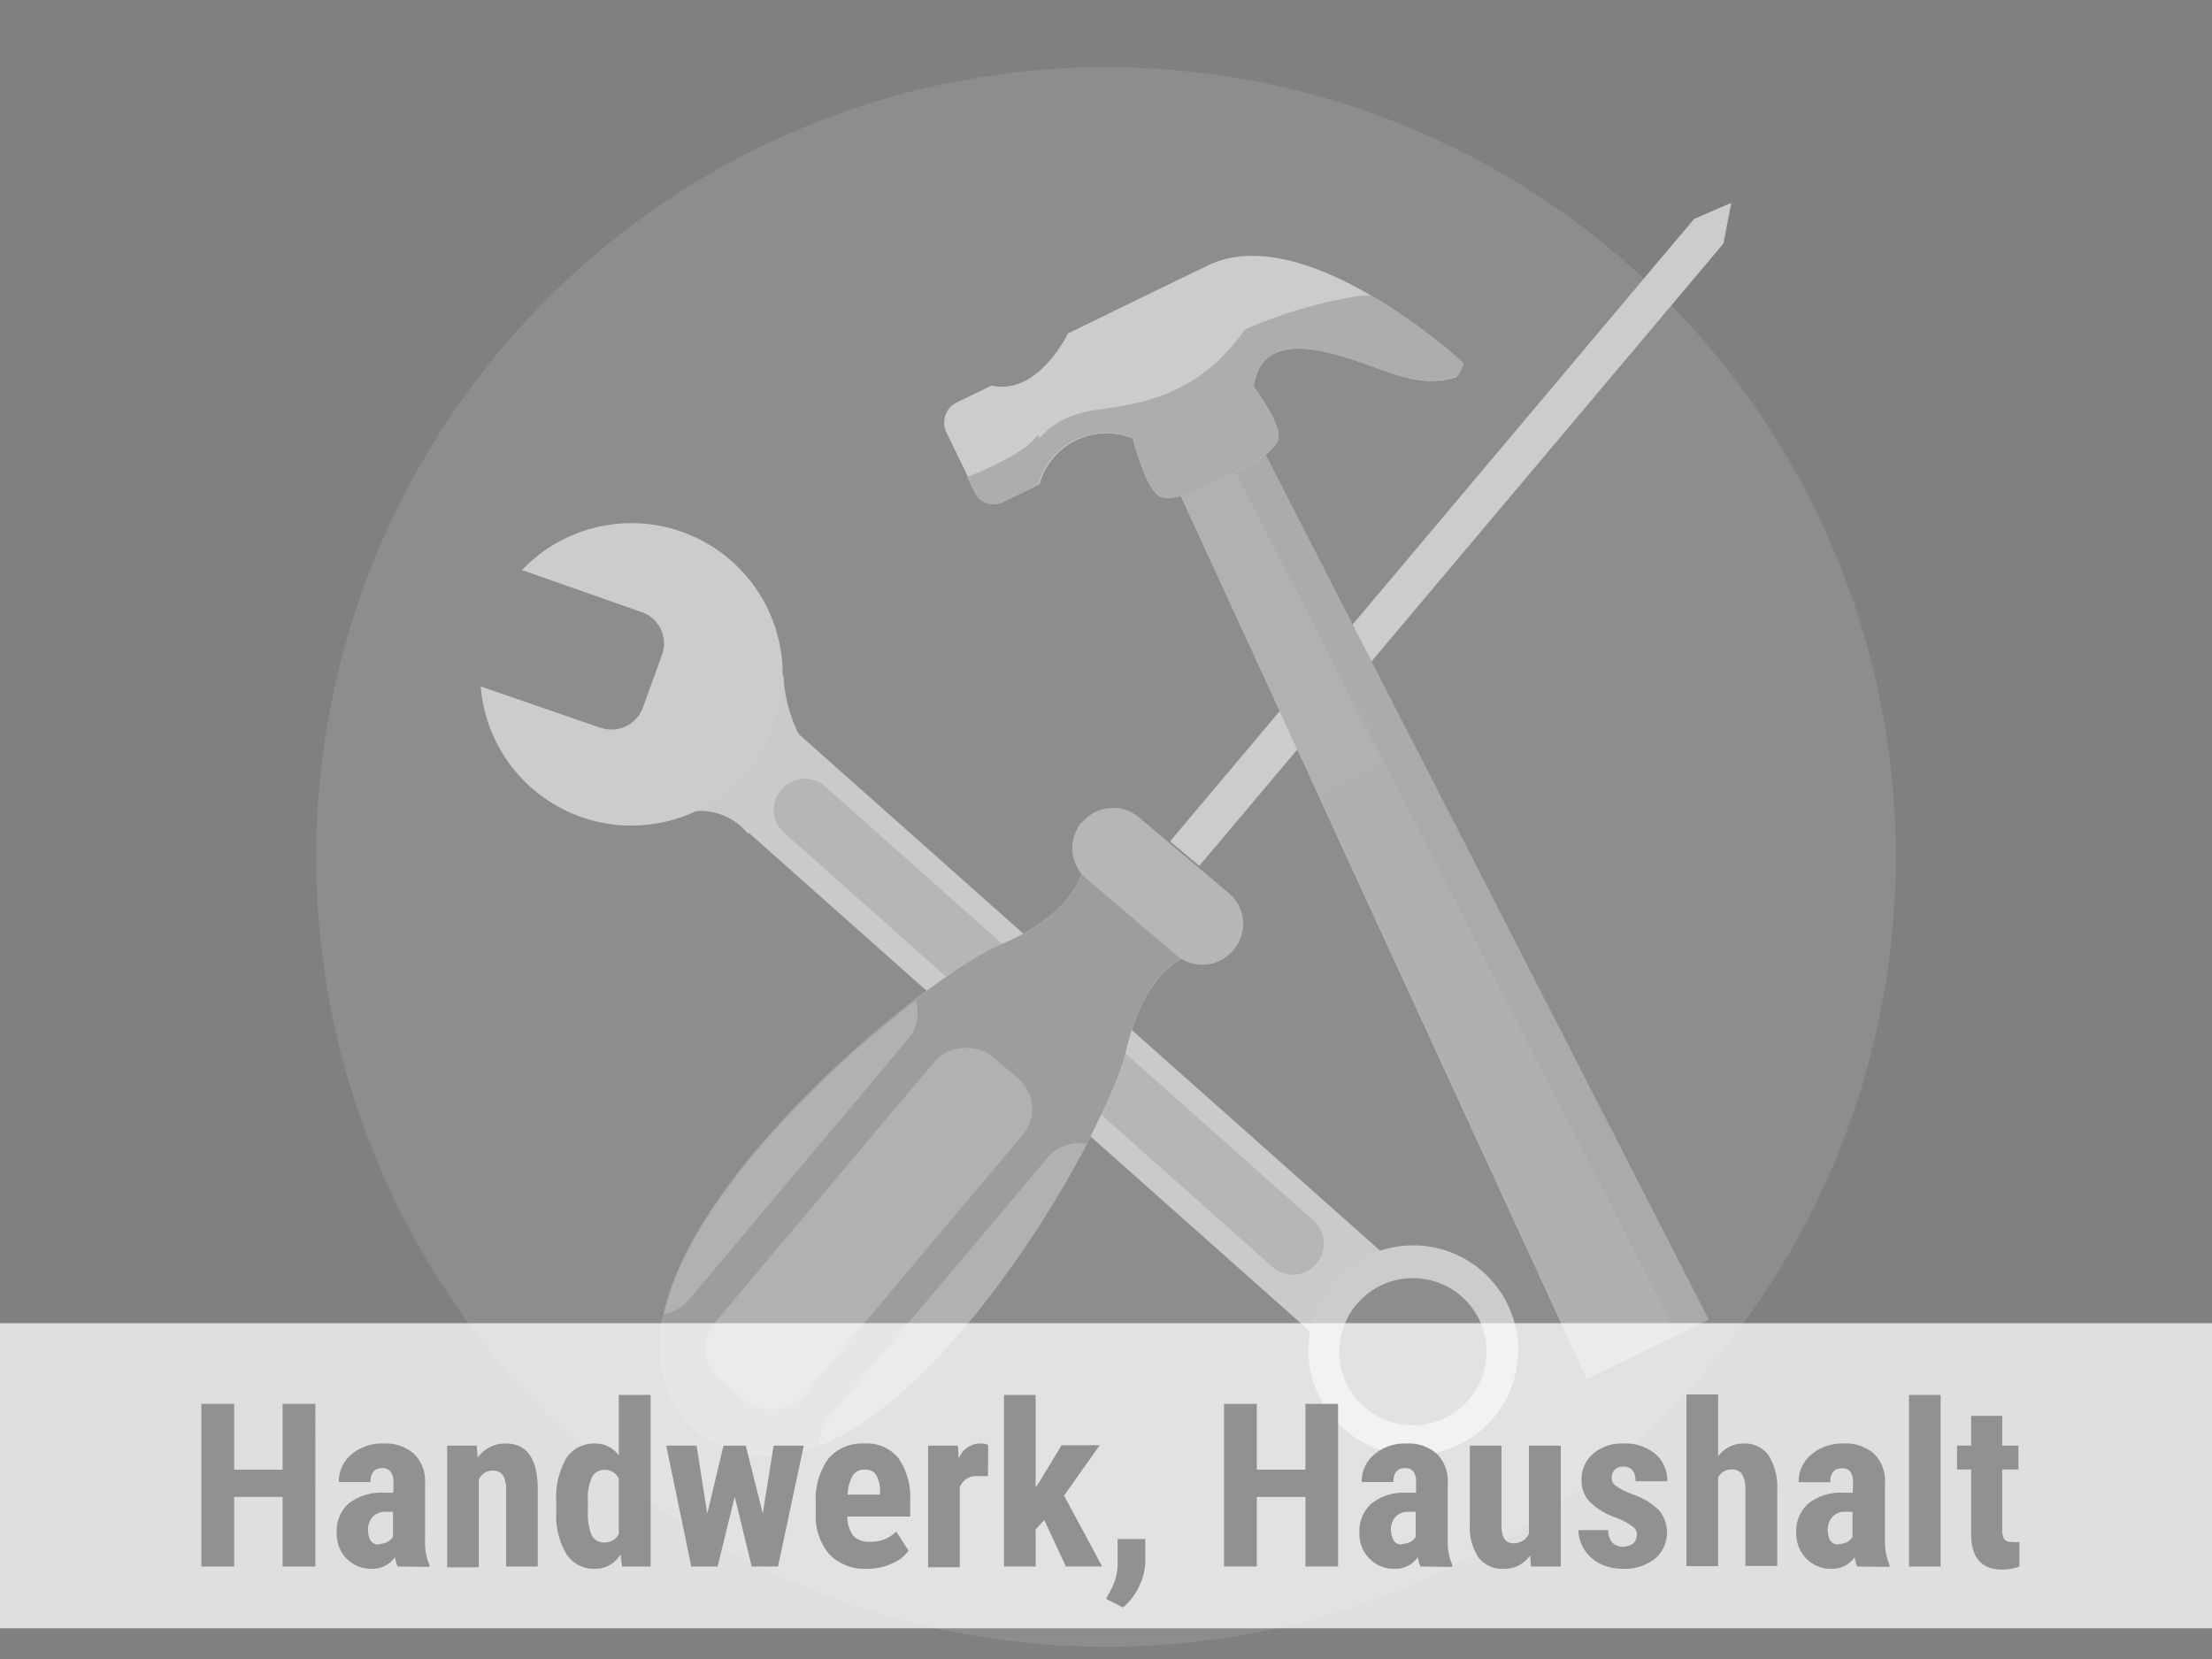 <svg xmlns="http://www.w3.org/2000/svg" viewBox="0 0 116 87"><rect x="0" y="0" width="116" height="87" fill="#808080" stroke="none"/><g data-name="Ebene 1"><circle cx="58" cy="44.94" r="41.42" fill="#aeacaa" opacity=".29"/><path fill="#cacaca" d="m37.021 41.678 3.726-4.193 32.19 28.6-3.726 4.193z"/><path d="M39.23 43.73A3.2 3.2 0 0 0 36 42.61l1.13-1.47s2.5 1.31 2.1 2.59ZM42.09 38.87a7.48 7.48 0 0 1-1-3.48l-1.59 3.44Z" fill="#cacaca"/><path d="m27.34 29.88 6.31 2.22a1.74 1.74 0 0 1 1.07 2.23l-1 2.76a1.76 1.76 0 0 1-2.24 1.07L25.21 36a7.93 7.93 0 1 0 2.13-6.07ZM70 67.16a5.5 5.5 0 1 0 7.77-.46 5.5 5.5 0 0 0-7.77.46Zm7 6.27a3.86 3.86 0 1 1-.34-5.43 3.86 3.86 0 0 1 .34 5.43Z" fill="#ccc"/><path d="M68.87 64a1.6 1.6 0 0 1 .13 2.3 1.6 1.6 0 0 1-2.27.14l-25.64-22.8a1.59 1.59 0 0 1-.09-2.26 1.6 1.6 0 0 1 2.27-.14Z" fill="#b6b6b6"/><g fill="#d6d6d6"><path d="M62.87 49.94s-2.68.22-3.82 5.18-13.91 27-22.6 19.82l23.21-27.57Z"/><path d="M56.89 44.91s.23 2.67-4.46 4.64S28.2 67.86 36.76 75.2L60 47.63Z"/></g><g fill="#9d9d9d"><path d="M62.87 49.94s-2.68.22-3.82 5.18-13.91 27-22.6 19.82l23.21-27.57Z"/><path d="M56.89 44.91s.23 2.67-4.46 4.64S28.2 67.86 36.76 75.2L60 47.63Z"/></g><rect x="34.5" y="61.43" width="22.13" height="6.01" rx="2.11" transform="rotate(-49.91 45.558 64.427)" fill="#b1b1b1"/><path d="M34.84 68.9a2.14 2.14 0 0 0 1.27-.72l11.53-13.71a2.11 2.11 0 0 0 .38-2C43 56.29 36.08 63.15 34.84 68.9ZM57 60a2.08 2.08 0 0 0-2.05.7L43.44 74.35a2.17 2.17 0 0 0-.44 1.46C48.44 73.64 54.07 65.59 57 60Z" fill="#b1b1b1"/><path d="M56.75 43.13a2.11 2.11 0 0 1 3-.25l4.67 3.94a2.09 2.09 0 0 1 .26 3 2.1 2.1 0 0 1-3 .26L57 46.1a2.11 2.11 0 0 1-.26-3Z" fill="#b6b6b6"/><path fill="#ccc" d="m88.84 11.48 1.95-.84-.41 2.13-27.49 32.64-1.53-1.29 27.48-32.64z"/><path fill="#b1b1b1" d="m89.6 69.2-6.39 3.11-21.7-47.17 4.43-2.15L89.6 69.2z"/><path fill="#b0b0b0" d="m83.21 72.31 6.39-3.11-15.36-29.99-5.12 2.48 14.09 30.62z"/><path fill="#2b2b2b" opacity=".05" d="m65.94 22.99-1.64.8L87.96 70l1.64-.8-23.66-46.21z"/><path d="m63.32 13.93-3.67 1.78L56 17.49l.66 2.45-.66-2.45s-1.55 3.27-4 2.73l-1.82.88a1.19 1.19 0 0 0-.55 1.58l1.53 3.14a1.08 1.08 0 0 0 1.45.5l1.59-.77.31-.15a3.64 3.64 0 0 1 4.9-2.4l-1.67-1.37L59.41 23s.68 2.78 1.48 3.06 2.54-.63 3.31-1 2.54-1.17 2.82-2c.22-.63-.83-2.17-1.28-2.79.59-3.93 6.06-.89 8-.48a4.62 4.62 0 0 0 2.61 0c.18-.11.39-.73.39-.73s-8.22-7.66-13.42-5.13ZM65.53 20v-1.78Z" fill="#ccc"/><path d="M76.36 19.76c.18-.11.39-.73.39-.73a30.72 30.72 0 0 0-4.83-3.54c-.29 0-.59 0-.89.07a24.36 24.36 0 0 0-5.75 1.72c-2.94 4.27-7.05 3.93-8.6 4.38A4.35 4.35 0 0 0 54.49 23l-.06-.22c-.54.91-2.84 1.9-3.72 2.24l.4.82a1.08 1.08 0 0 0 1.45.5l1.59-.77.31-.15A3.64 3.64 0 0 1 59.41 23l-1.67-1.37L59.41 23s.68 2.78 1.48 3.06 2.54-.63 3.31-1 2.54-1.17 2.82-2c.22-.63-.83-2.17-1.28-2.79.59-3.93 6.06-.89 8-.48a4.62 4.62 0 0 0 2.62-.03Zm-10.87-1.52v1.78-1.78Z" fill="#adadad"/><path fill="#fff" opacity=".75" d="M0 69.39h116v16H0z"/><g fill="#919191"><path d="M16.54 82.15h-1.72V78.5h-2.54v3.65h-1.72v-8.53h1.72v3.45h2.54v-3.45h1.72ZM20.85 82.15a2.17 2.17 0 0 1-.14-.49 1.42 1.42 0 0 1-1.21.61 1.79 1.79 0 0 1-1.32-.53 1.83 1.83 0 0 1-.52-1.36 1.91 1.91 0 0 1 .63-1.54 2.78 2.78 0 0 1 1.83-.56h.51v-.51a.92.92 0 0 0-.15-.6.52.52 0 0 0-.43-.18c-.41 0-.62.24-.62.73h-1.66a1.83 1.83 0 0 1 .66-1.45 2.47 2.47 0 0 1 1.67-.57 2.24 2.24 0 0 1 1.61.54 2 2 0 0 1 .58 1.55v3a3 3 0 0 0 .23 1.28v.1Zm-1-1.18a1 1 0 0 0 .47-.11.84.84 0 0 0 .29-.27v-1.31h-.4a.87.87 0 0 0-.67.27 1 1 0 0 0-.24.72c.02.47.2.73.57.73ZM25 75.81l.05.63a1.76 1.76 0 0 1 1.47-.74c1.09 0 1.65.76 1.68 2.29v4.16h-1.66v-4a1.42 1.42 0 0 0-.16-.78.65.65 0 0 0-.57-.25.78.78 0 0 0-.7.47v4.6h-1.66v-6.38ZM29.17 78.79a4.18 4.18 0 0 1 .53-2.33 1.74 1.74 0 0 1 1.53-.76 1.48 1.48 0 0 1 1.22.63v-3.18h1.67v9h-1.5l-.08-.64a1.52 1.52 0 0 1-1.31.76 1.72 1.72 0 0 1-1.52-.76 4 4 0 0 1-.54-2.24Zm1.66.42a3.09 3.09 0 0 0 .2 1.31.73.73 0 0 0 .68.37.81.81 0 0 0 .74-.44v-2.9a.79.79 0 0 0-.74-.47.72.72 0 0 0-.66.37 2.77 2.77 0 0 0-.22 1.32ZM40 79.37l.57-3.56h1.58l-1.35 6.34h-1.38l-.89-3.66-.9 3.66h-1.38l-1.31-6.34h1.59l.56 3.57.85-3.57h1.17ZM45.49 82.27a2.59 2.59 0 0 1-2-.76 3.11 3.11 0 0 1-.71-2.18v-.51a3.63 3.63 0 0 1 .65-2.31 2.29 2.29 0 0 1 1.88-.81 2.14 2.14 0 0 1 1.8.76 3.6 3.6 0 0 1 .62 2.26v.81h-3.3a1.76 1.76 0 0 0 .31 1 1.07 1.07 0 0 0 .85.32 1.87 1.87 0 0 0 1.41-.53l.65 1a2.09 2.09 0 0 1-.89.68 3.05 3.05 0 0 1-1.27.27Zm-1-3.89h1.66v-.15a1.74 1.74 0 0 0-.19-.86.64.64 0 0 0-.61-.3.7.7 0 0 0-.63.31 2.26 2.26 0 0 0-.27 1ZM51.81 77.41h-.56a.91.91 0 0 0-.92.59v4.19h-1.66v-6.38h1.56l.05.69a1.19 1.19 0 0 1 1.09-.8 1.15 1.15 0 0 1 .45.07ZM54.76 79.71l-.45.5v1.94h-1.66v-9h1.66V78l.21-.31 1.15-1.9h2l-1.87 2.64 2 3.72h-1.9ZM58.89 84.3l-.89-.46.23-.42a2.88 2.88 0 0 0 .38-1.42v-1.29h1.45v1.18a3.06 3.06 0 0 1-.32 1.29 3.24 3.24 0 0 1-.85 1.12ZM70.17 82.15h-1.71V78.5h-2.55v3.65h-1.72v-8.53h1.72v3.45h2.55v-3.45h1.71ZM74.49 82.15a1.74 1.74 0 0 1-.14-.49 1.42 1.42 0 0 1-1.21.61 1.79 1.79 0 0 1-1.32-.53 1.84 1.84 0 0 1-.53-1.36 1.92 1.92 0 0 1 .64-1.54 2.74 2.74 0 0 1 1.83-.56h.5v-.51a.93.93 0 0 0-.14-.6.52.52 0 0 0-.43-.18c-.41 0-.62.24-.62.73h-1.66a1.83 1.83 0 0 1 .66-1.45 2.45 2.45 0 0 1 1.67-.57 2.25 2.25 0 0 1 1.61.54 2 2 0 0 1 .57 1.55v3a3.1 3.1 0 0 0 .24 1.28v.1Zm-1-1.18a1 1 0 0 0 .47-.11.73.73 0 0 0 .28-.27v-1.31h-.39a.85.85 0 0 0-.67.27 1 1 0 0 0-.24.72c.06.47.2.73.57.73ZM80.24 81.57a1.61 1.61 0 0 1-1.38.7 1.57 1.57 0 0 1-1.33-.6 2.88 2.88 0 0 1-.45-1.75v-4.11h1.66V80c0 .62.21.93.62.93a.88.88 0 0 0 .82-.49v-4.63h1.67v6.34h-1.56ZM85.84 80.45a.51.51 0 0 0-.21-.39 4 4 0 0 0-.9-.48 3.67 3.67 0 0 1-1.4-.86 1.64 1.64 0 0 1-.39-1.11 1.77 1.77 0 0 1 .6-1.37 2.29 2.29 0 0 1 1.59-.54 2.45 2.45 0 0 1 1.67.54 1.79 1.79 0 0 1 .63 1.44h-1.66c0-.51-.21-.77-.64-.77a.61.61 0 0 0-.44.16.62.62 0 0 0-.17.46.5.5 0 0 0 .19.37 4.12 4.12 0 0 0 .89.46 3.66 3.66 0 0 1 1.4.84 1.82 1.82 0 0 1-.22 2.55 2.58 2.58 0 0 1-1.68.52 2.71 2.71 0 0 1-1.2-.27 2.1 2.1 0 0 1-.83-.76 2 2 0 0 1-.3-1h1.57a1 1 0 0 0 .2.65.79.79 0 0 0 .63.22c.44-.05.67-.25.67-.66ZM90.1 76.37a1.63 1.63 0 0 1 1.32-.67 1.53 1.53 0 0 1 1.32.61 3.09 3.09 0 0 1 .46 1.81v4h-1.67v-4a1.53 1.53 0 0 0-.17-.81.65.65 0 0 0-.56-.25.77.77 0 0 0-.7.42v4.65h-1.66v-9h1.66ZM97.4 82.15a1.74 1.74 0 0 1-.14-.49 1.42 1.42 0 0 1-1.21.61 1.79 1.79 0 0 1-1.32-.53 1.84 1.84 0 0 1-.53-1.36 1.92 1.92 0 0 1 .64-1.54 2.74 2.74 0 0 1 1.83-.56h.5v-.51a.93.93 0 0 0-.14-.6.52.52 0 0 0-.43-.17c-.41 0-.62.24-.62.73h-1.66a1.83 1.83 0 0 1 .68-1.46 2.47 2.47 0 0 1 1.67-.57 2.25 2.25 0 0 1 1.61.54 2 2 0 0 1 .57 1.55v3a3.1 3.1 0 0 0 .24 1.28v.1Zm-1-1.18a1 1 0 0 0 .47-.11.73.73 0 0 0 .28-.27v-1.31h-.39a.85.85 0 0 0-.67.27 1 1 0 0 0-.24.72c.02.47.2.73.57.73ZM101.77 82.15h-1.66v-9h1.66ZM105 74.25v1.56h.85v1.25H105v3.15a.87.87 0 0 0 .11.51.44.44 0 0 0 .39.14 1.54 1.54 0 0 0 .4 0v1.29a2.45 2.45 0 0 1-.91.16c-1.07 0-1.61-.61-1.62-1.84v-3.41h-.74v-1.25h.74v-1.56Z"/></g></g></svg>